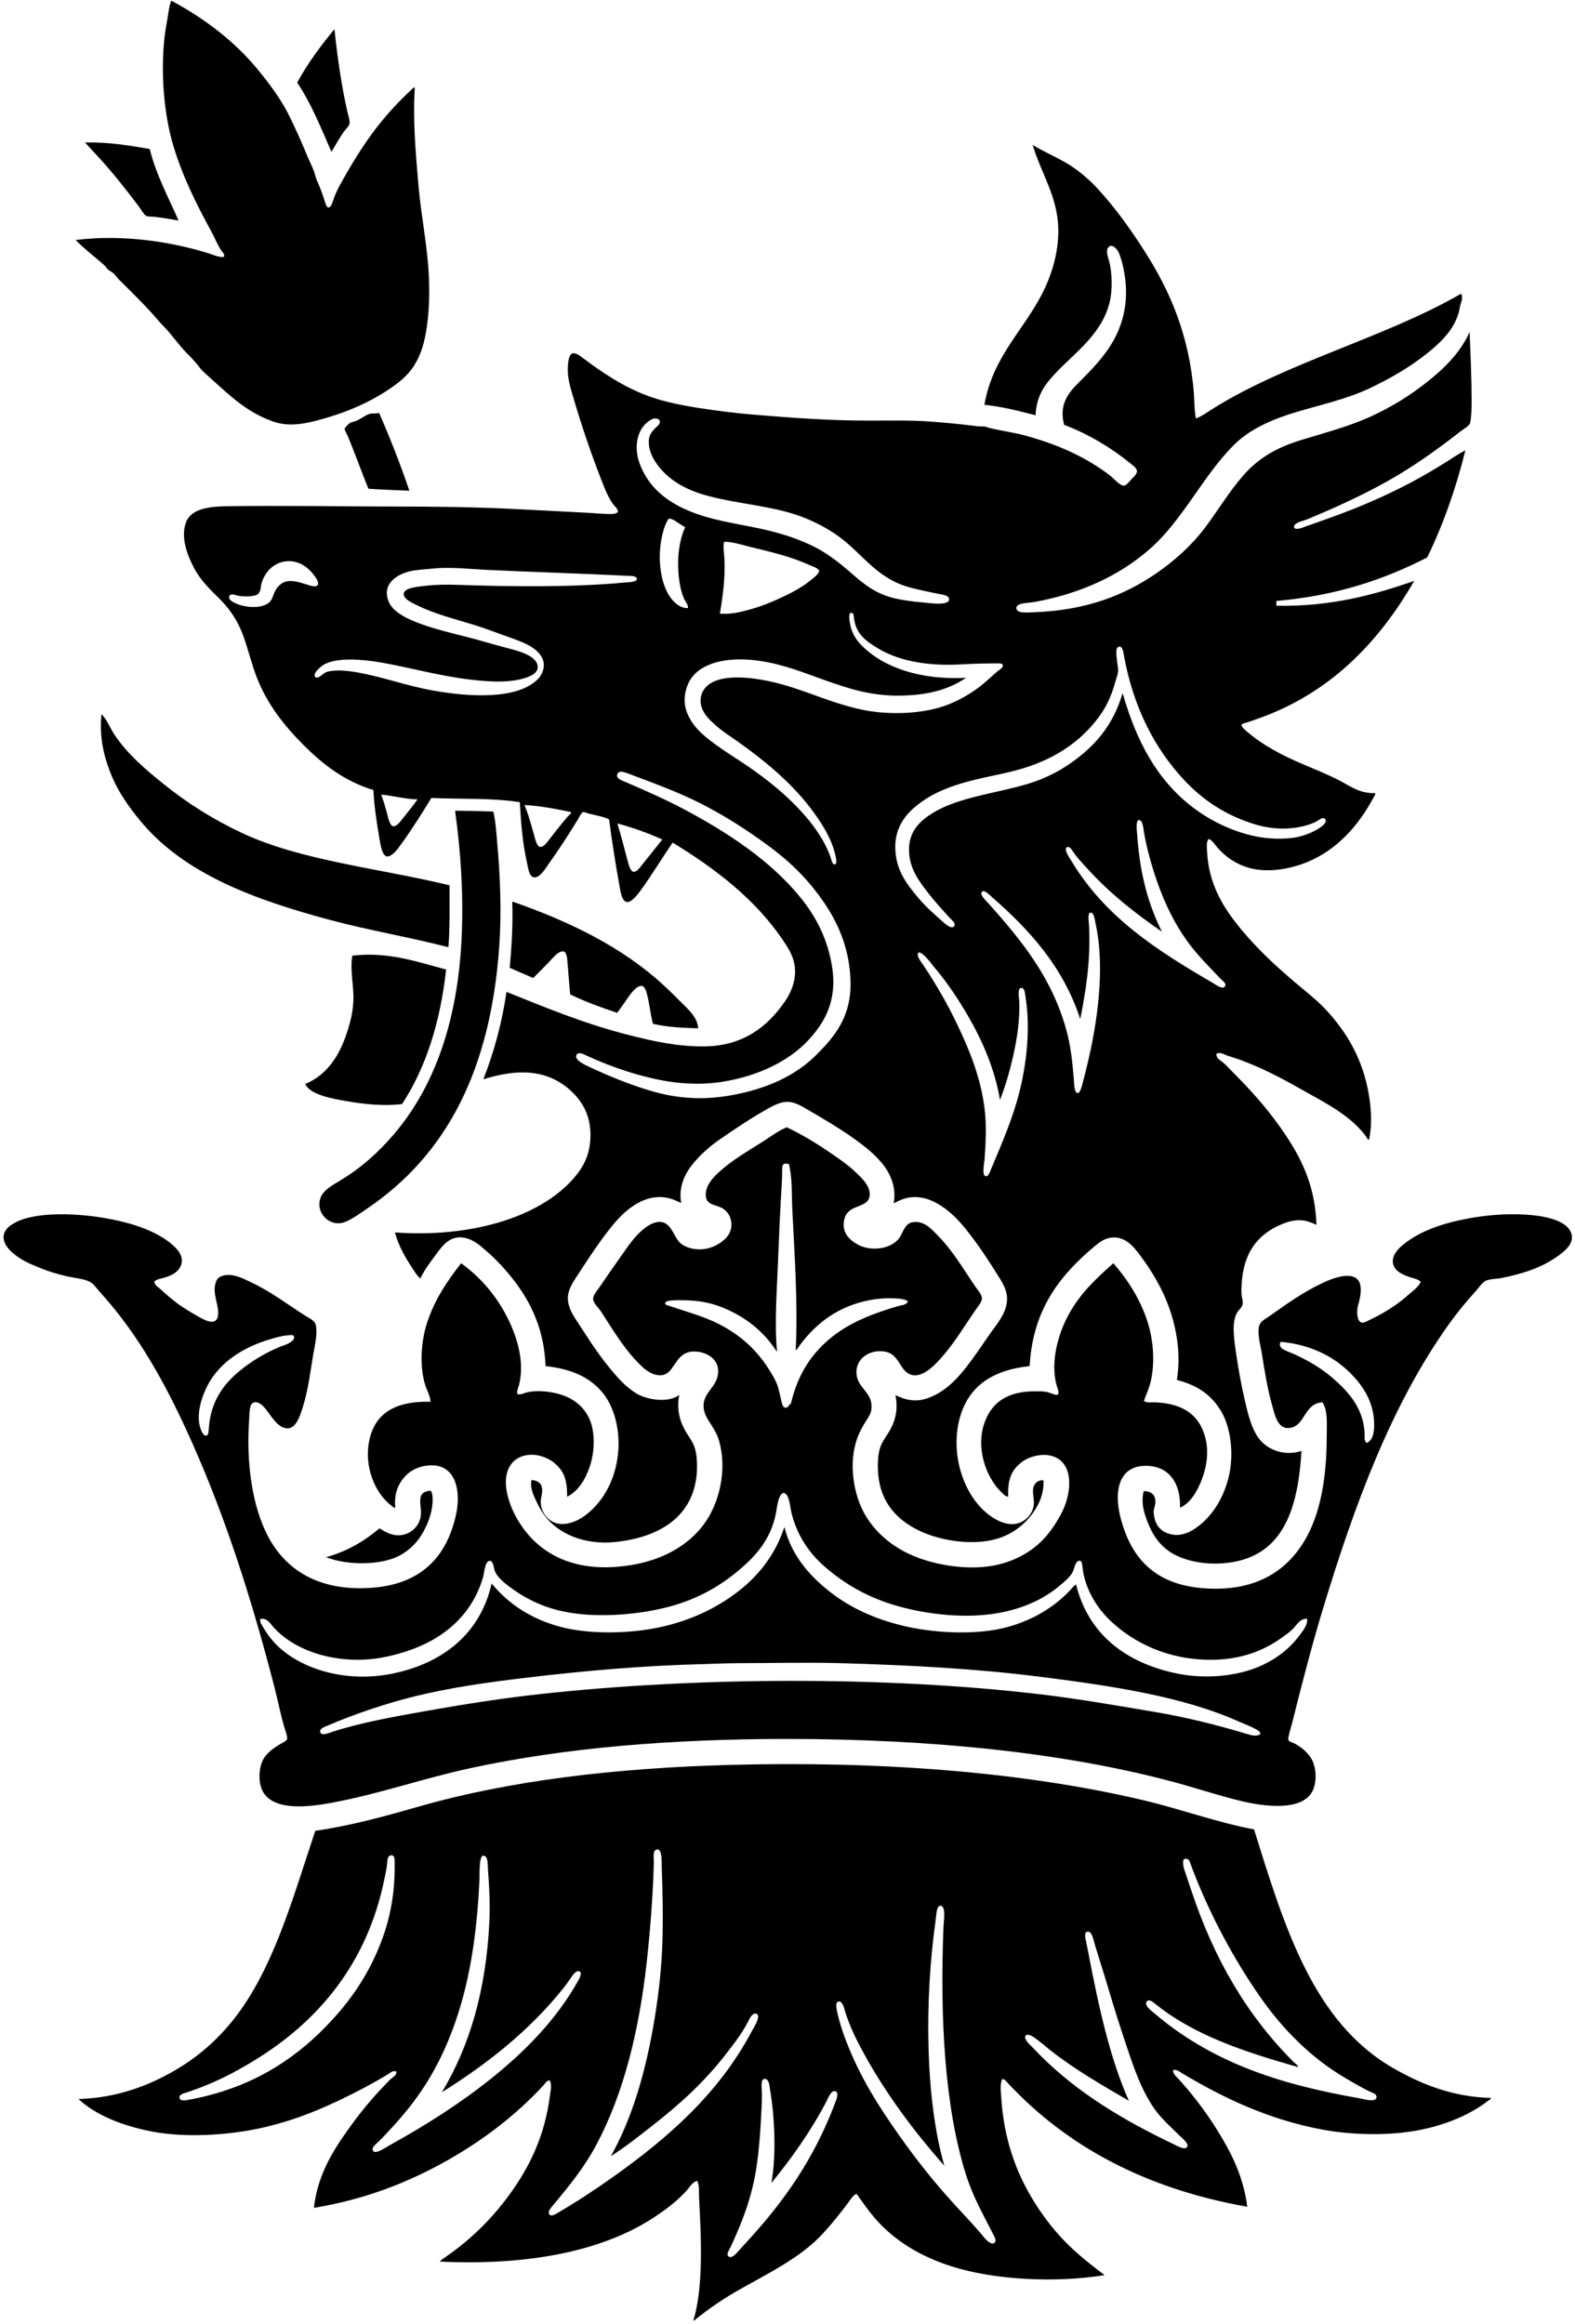 <svg height="509" viewBox="0 0 345 509" width="345" xmlns="http://www.w3.org/2000/svg"><g fill-rule="evenodd" transform="translate(.772 .193)"><path d="m36.722 0h.122c7.42 4.008 13.854 8.924 19.01 15.226 2.519 3.085 5.062 6.488 6.869 10.218 1.382 2.846 2.695 5.765 3.959 8.851.41.991.937 1.962 1.303 2.973.254.698.386 1.435.679 2.104.596 1.323 1.011 2.373 1.548 4.018.195.61.478 1.816.928 1.855.63.063.952-1.255 1.113-1.728.747-2.143 1.914-4.042 2.851-5.697 3.456-6.078 7.303-11.516 12.068-16.276.713-.713 1.416-1.391 2.168-2.104.19-.186.444-.478.747-.498-.454 7.596.229 14.67.801 21.416.581 6.854 2.002 13.298 2.29 20.181.161 3.788.034 7.415-.434 10.711-.498 3.515-1.225 6.014-2.719 8.48-1.386 2.28-3.481 3.94-5.76 5.443-4.574 3.022-9.612 5.155-15.724 6.751-3.119.815-6.337 1.313-9.529.181-5.58-1.967-9.305-5.521-13.313-9.158-.967-.884-2.055-1.733-2.846-2.787-.786-1.05-1.718-2.026-2.661-2.968-1.865-1.865-3.315-4.12-5.199-6.005-.923-.928-1.767-2.002-2.661-2.973-2.231-2.426-4.54-4.711-6.932-7.059-.474-.464-.83-1.04-1.299-1.479-.337-.317-.83-.503-1.177-.81-.356-.312-.581-.742-.928-1.05-2.055-1.811-4.33-3.51-6.195-5.448 10.442-1.294 20.899.395 28.91 2.851 1.172.356 2.329.957 3.53.864.342-.591-.303-1.025-.557-1.425-.874-1.347-1.494-2.934-2.294-4.394-3.085-5.648-6.122-11.692-8.167-18.448-1.967-6.488-2.905-15.602-1.923-24.135.151-1.284.405-2.578.62-3.842.229-1.357.347-2.704.805-3.837"/><path d="m72.439 6.25c.054-.01.059.024.059.063.644 5.995 1.528 12.331 2.851 18.072.176.781.566 1.806.434 2.539-.088.503-.674.986-1.054 1.489-1.118 1.489-1.914 3.095-2.91 4.643-2.28-5.272-4.462-10.642-7.489-15.168 2.319-4.262 5.141-8.021 8.109-11.638"/><path d="m17.844 31.011c5.311-.112 9.729.669 14.177 1.425 1.46 5.819 4.174 10.72 6.312 15.661-1.821-.288-3.339-.591-5.263-.805-.557-.063-1.352-.01-1.796-.186-.434-.171-1.137-1.421-1.606-2.045-2.612-3.456-5.316-6.913-8.172-10.086-1.245-1.391-2.48-2.656-3.652-3.964"/><path d="m201.502 211.203c2.724 4.071 5.219 8.367 7.367 12.873 2.592 5.443 5.101 11.35 6.005 18.326.503 3.901.268 7.874 0 11.511-.059.757-.596 3.232.244 3.471.635.171.991-1.059 1.303-1.796 2.27-5.409 4.618-10.74 6.127-16.72 1.445-5.751 2.446-13.479 1.362-20.42-.146-.928-.181-2.363-.991-2.29-.898.073-.454 2.211-.434 2.724.186 4.198-.459 8.236-1.235 11.76-.815 3.686-1.787 7.04-2.973 10.027-1.186-6.834-3.783-12.756-6.869-18.136-2.241-3.91-4.784-7.679-7.679-11.082-.771-.908-1.997-2.797-3.217-3.095-.781.576.459 2.05.991 2.846m14.977-14.977c-.483-.425-1.43-1.372-1.919-1.24-1.303.356 1.069 2.524 1.303 2.783 7.015 7.889 13.767 16.017 16.959 27.67.952 3.486 1.284 6.742 1.611 10.525.083.991.063 3.222.864 3.222.615-.005 1.006-1.928 1.24-2.787.312-1.177.566-2.255.805-3.217 2.192-9.046 4.062-21.177 1.855-31.199-.156-.698-.361-2.568-1.177-2.29-.605.2-.293 1.884-.249 2.719.41 7.713-.703 14.46-1.919 20.552-3.793-11.526-11.116-19.517-19.376-26.737m-79.724-7.742c.205.801.6 2.163 1.235 2.231.757.083 1.45-.976 1.86-1.484 1.567-1.972 2.988-3.739 4.457-5.575-3.056-1.401-6.351-2.563-9.847-3.525.762 2.509 1.557 5.526 2.294 8.353m100.896 1.796c-1.147-1.255-2.338-2.436-3.407-4.023-.137-.2-.786-1.338-1.362-.864-.62.503.517 2.085.932 2.783 7.391 12.395 18.595 19.615 30.946 26.806.64.371 2.202 1.548 2.729.928.596-.713-.566-1.396-1.118-1.982-1.684-1.792-3.324-3.422-5.009-5.385-4.228-4.911-7.323-11.082-9.539-18.321-.81-2.656-1.513-5.209-2.041-8.358-.117-.727-.22-2.426-1.05-2.475-.805-.049-.454 2.475-.376 3.588.6 8.397 2.47 15.016 5.389 20.86-5.707-3.915-11.404-8.392-16.095-13.557m-121.263-6.991c.176.625.537 1.889 1.118 1.977.825.127 1.66-1.128 2.041-1.611 1.406-1.801 2.661-3.447 4.081-5.072.273-.312.801-.625.683-.932-3.207-.674-6.708-1.377-10.213-1.548.898 1.997 1.591 4.706 2.29 7.186m-33.611-9.349c.42 1.123.723 2.192 1.113 3.525.234.815.63 3.139 1.425 3.285.635.112 1.328-.698 1.67-1.113 1.357-1.679 2.548-3.154 3.715-4.769-2.905-.073-5.448-.83-7.987-1.05.049.01.073.049.063.122m51.625-4.272c.02.727.976 1.015 1.484 1.235 4.623 1.997 9.192 3.998 13.308 6.195 9.48 5.048 18.8 11.179 25.322 19.185 3.437 4.228 6.019 9.1 6.991 15.29 1.206 7.684-1.894 12.522-5.385 16.217-3.383 3.578-8.509 6.439-14.299 7.987-2.89.771-6.083 1.362-9.72 1.362-3.847 0-6.947-.493-9.964-1.177-5.189-1.181-10.159-3.017-14.484-5.014-.293-.137-1.523-.879-2.045-.249-.976 1.186 2.236 2.529 2.787 2.787 4.076 1.914 8.465 3.72 12.937 5.077 3.071.928 6.244 1.606 10.213 1.728 3.837.122 7.625-.474 10.774-1.235 6.273-1.518 11.584-4.101 15.719-8.231 3.925-3.92 7.816-8.353 7.489-16.471-.298-7.43-3.046-13.054-6.312-17.638-3.398-4.779-7.205-8.45-12.009-11.946-4.623-3.368-9.432-6.468-14.792-9.163-4.545-2.285-9.798-4.228-14.855-6.127-.723-.273-1.967-.747-2.358-.683-.439.073-.82.347-.801.869m126.091 6.932c3.656 2.797 8.475 5.277 13.801 6.376 2.573.532 6.337.742 9.227.127 1.284-.278 2.568-.766 3.71-1.362.537-.283 2.978-1.582 2.294-2.539-.469-.654-1.338.186-1.796.434-1.723.937-4.232 1.508-6.566 1.606-3.837.161-6.683-.703-9.28-1.674-5.15-1.923-9.446-4.896-13.127-8.787-6.556-6.942-11.296-16.061-13.366-27.606-.122-.683-.332-2.231-1.299-1.611-.464.273-.327 1.645-.249 2.353.098.947.239 1.704.308 2.353.103.971-.41 2.104-.679 3.095-.83 3.027-2.026 5.453-3.593 7.547-4.262 5.712-10.31 9.534-18.009 11.58-4.008 1.064-8.016 1.665-11.951 2.846-3.857 1.157-7.04 2.578-9.9 4.892-2.587 2.089-5.009 5.136-4.643 10.027.327 4.452 2.597 7.264 4.828 9.969 1.601 1.948 3.637 3.764 5.629 5.507.605.527 1.792 1.557 2.353.991.644-.644-.674-1.635-.991-1.982-1.723-1.899-3.324-3.652-4.701-5.448-1.914-2.485-4.115-5.292-4.145-9.344-.039-4.281 2.685-6.576 5.321-8.172 5.648-3.427 13.981-4.272 20.733-6.312 3.432-1.04 6.434-2.514 9.163-4.398 5.263-3.637 9.436-8.167 11.575-15.47 3.061 10.647 7.567 19.044 15.353 25.004m-64.625-24.453c-6.195 0-10.994-1.65-15.666-3.276-4.452-1.562-9.114-3.539-14.543-4.335-5.917-.869-11.965-.093-14.797 3.53-1.401 1.801-2.153 4.794-1.294 7.362.776 2.353 2.319 4.101 3.959 5.512 3.285 2.827 7.655 5.267 11.14 7.801 3.569 2.582 7.025 5.424 10.095 8.787 2.47 2.714 5.018 6.049 6.434 10.091.132.376.351 1.626.928 1.489.381-.098.361-.762.186-1.611-.796-3.847-2.807-6.952-4.706-9.598-4.501-6.278-10.623-11.34-16.896-15.783-1.523-1.079-3.198-2.114-4.706-3.466-1.259-1.133-3.056-2.724-3.281-4.892-.229-2.25 1.074-3.681 2.29-4.394 2.211-1.303 5.824-1.382 9.036-.991 9.261 1.123 15.773 5.223 24.394 6.932 5.702 1.133 13.088.864 18.258-1.113 2.485-.952 4.652-2.192 6.747-3.715 1.401-1.02 2.856-2.426 4.208-3.593.425-.361 1.396-.859 1.24-1.421-.137-.493-.996-.371-2.231-.371-3.022 0-5.272.142-7.738.249-7.049.308-13.171-.957-17.452-3.593-2.221-1.362-4.32-2.739-5.014-5.634-.312-1.279-.034-2.348-.991-2.041-.312.347-.19 1.479-.059 2.226.361 2.182 1.44 3.739 2.597 4.892 4.965 4.97 13.054 7.542 22.837 7.059-4.037 2.734-8.865 3.901-14.977 3.896m-104.24-27.606c-.928.103-1.777.176-2.602.371-2.914.703-6.327 2.851-4.579 6.81 1.167 2.641 5.463 4.228 8.172 5.141 2.636.884 6.107 1.748 8.787 2.412 2.582.64 5.907 1.665 8.792 2.416 2.26.586 7.04 1.689 6.81 4.394-.132 1.528-2.626 2.25-4.335 2.602-2.016.41-4.491.439-6.561.308-8.895-.566-16.007-2.836-23.706-4.15-3.822-.649-9.373-1.108-12.195.498-.434.244-2.631 1.875-1.919 2.724.312.371.967-.054 1.299-.312.42-.322.815-.683 1.235-.805 1.811-.517 4.272-.298 6.376.063 6.024 1.04 10.789 2.929 16.901 4.023 7.742 1.386 18.663 2.124 23.091-2.661.884-.952 1.587-2.709.864-4.33-1.045-2.353-4.125-3.559-6.688-4.462-2.753-.971-5.878-2.187-8.226-2.905-3.959-1.216-8.821-2.451-12.444-4.272-.859-.43-3.154-1.338-3.032-2.602.122-1.328 3.412-1.552 5.072-1.733 2.221-.244 4.462-.259 6.561-.186 12.068.415 25.209.566 36.711-.498.845-.073 2.69-.098 2.719-.742.039-.791-1.43-.703-2.163-.742-10.403-.517-20.533-.81-30.77-1.299-3.486-.166-7.85-.659-11.384-.312-.967.098-1.919.156-2.787.249m-35.095 2.968c-.205.664-.093 1.64-.683 2.294-.679.752-3.159.688-4.335.493-.478-.078-1.66-.605-1.977-.059-.493.825.63 1.411 1.548 1.796 2.036.849 5.326 1.094 6.996-.19.84-.644.869-1.557 1.484-2.724.283-.537.981-1.411 1.855-1.796 1.582-.683 3.608.068 4.828.434.586.176 2.231.849 2.602.127.264-.517-.298-1.391-.683-1.919-1.333-1.84-3.432-3.559-6.371-3.222-2.729.317-4.55 2.426-5.263 4.765m107.023 5.76c2.031-.566 3.92-1.284 5.756-2.104 2.787-1.245 5.311-2.509 7.489-4.272.469-.376 1.953-1.499 1.86-2.104-.073-.498-1.572-1.001-2.104-1.24-4.106-1.855-8.211-2.812-12.937-3.959-1.591-.386-4.203-1.22-5.76-1.118-.317.698.015 2.729.063 3.901.19 4.462-.449 8.46-.991 11.824 2.426.19 4.618-.371 6.625-.928m-17.828-19.869c-.693.869-1.23 2.582-1.548 4.145-1.069 5.253-.059 10.994 2.416 13.742.762.849 1.997 1.801 3.339 1.674.034-.776-.464-1.23-.742-1.796-1.015-2.094-1.421-5.106-1.421-7.987 0-2.978.591-5.858 1.548-7.923-1.04-.474-2.68-1.997-3.593-1.855m-3.403-21.914c-3.403 1.513-4.462 5.834-2.973 9.842 2.558 6.898 8.812 10.266 16.222 12.131 3.818.967 7.918 1.562 11.76 2.475 3.857.923 7.489 2.182 10.462 3.715 2.997 1.552 5.634 3.671 8.231 5.946 2.514 2.197 4.999 4.198 8.973 5.199 1.455.361 3.979.752 6.19.928 1.391.112 5.98.864 5.946-.679-.025-.825-1.23-.967-1.987-1.118-2.568-.517-5.433-1.064-7.669-1.792-6.478-2.124-9.656-7.303-14.426-10.774-2.343-1.704-5.072-3.202-8.231-4.394-6.302-2.377-13.698-2.729-20.616-4.584-4.877-1.303-8.958-3.637-11.453-7.489-.781-1.206-1.606-3.017-1.362-4.95.132-.971.698-1.665 1.303-2.29.586-.605 1.225-.928 1.05-1.67-.078-.337-.61-.62-1.235-.498-.049.01-.137-.02-.186 0m83.132-59.919c2.539 1.552 5.37 2.719 7.801 4.208 2.402 1.479 4.662 3.442 6.498 5.448 3.842 4.198 7.079 8.714 10.213 13.62 5.394 8.436 9.739 18.116 10.774 31.014.137 1.767.083 3.622.434 5.507.049.01.059.059.122.059 1.22-.483 2.294-1.279 3.403-1.977 16.295-10.276 37.829-15.646 54.593-25.317.356.757.181 1.386-.059 2.104-.239.708-.308 1.45-.493 2.104-1.108 3.842-4.091 6.61-6.81 8.787-3.876 3.11-8.24 5.643-13 7.865-4.833 2.25-10.452 3.481-15.783 5.072-5.248 1.572-10.169 3.735-13.62 7.181-6.942 6.942-11.209 16.578-18.692 23.027-6.405 5.521-14.733 9.515-25.068 11.389-1.313.239-3.901.137-3.901 1.303 0 1.245 2.27.996 4.023.928 11.511-.464 19.761-3.778 26.742-8.602 3.94-2.734 7.577-5.985 10.457-9.783 2.895-3.813 5.263-7.899 8.543-11.638 3.305-3.769 7.249-6.039 12.566-7.674 4.984-1.533 10.379-2.944 15.104-5.077 4.633-2.089 8.851-4.726 12.566-7.674 3.764-2.993 7.147-6.278 9.28-10.896.2 4.906.439 9.866.439 14.977 0 1.621-.01 3.388-.312 4.833-.161.762-1.318 1.303-2.099 1.914-4.975 3.886-10.31 7.723-15.973 10.896-4.74 2.661-10.13 5.223-15.539 7.494-.781.327-1.714.752-2.719 1.113-.43.151-2.539.62-2.231 1.548.259.776 2.304-.142 2.597-.249 2.607-.908 5.453-1.909 7.616-2.724 8.47-3.183 15.934-6.825 23.027-11.326 1.401-.893 2.787-1.816 4.272-2.602-2.109 8.499-4.887 16.325-8.358 23.462-9.353 4.823-19.942 8.406-32.991 9.529-.142.229-.024.723-.063 1.054 11.877.239 21.431-2.377 30.208-5.448-7.821 13.552-18.585 24.809-34.665 30.33-.454.156-.967.361-1.606.561-.522.161-1.474.361-1.552.615-.127.444.825 1.191 1.24 1.548 3.49 3.022 7.816 5.243 12.253 7.122 2.734 1.152 5.292 2.202 7.679 3.403 2.402 1.206 4.55 3.027 8.109 2.91.068.317-.264.752-.493 1.177-3.246 5.98-7.855 11.228-14.426 13.928-3.544 1.455-8.611 2.465-12.81 1.235-2.905-.845-5.121-2.441-6.874-4.452-.557-.635-1.006-1.543-1.919-1.86-.557.82-.351 1.899-.312 2.787.322 6.893 3.368 11.863 6.566 15.905 3.798 4.813 8.206 8.914 12.81 12.815 2.338 1.982 4.76 3.837 6.81 6.063 4.013 4.374 7.386 9.681 8.909 16.72.732 3.339 1.22 7.577.376 11.57-.268.142-.474-.459-.679-.737-3.447-4.677-9.119-7.43-14.362-10.398-4.179-2.373-8.572-4.677-13.43-6.439-.786-.288-1.66-.527-2.48-.805-.762-.259-1.631-.898-2.475-.434-.103 1.069 1.001 1.499 1.606 2.041.649.581 1.274 1.274 1.855 1.855 3.691 3.695 7.23 7.577 10.34 11.951 4.081 5.726 7.83 12.19 8.109 21.607-1.059-.434-2.041-.952-3.525-.996-1.367-.039-2.607.278-3.778.747-5.414 2.158-8.753 6.21-9.1 13.493-.029.693-.068 1.386 0 2.104.068.654.332 1.318.249 1.982-.093.742-.859 1.269-1.235 1.919-1.157 1.967-.713 5.472-.312 8.231.508 3.525 1.142 7.201 1.923 10.584.747 3.251 1.572 6.893 3.466 9.1 1.826 2.138 5.35 3.578 9.036 2.353-.703 11.833-3.588 21.641-13.742 24.077-5.707 1.377-12.058.312-15.539-2.29-1.821-1.362-3.124-3.134-4.086-5.38-.913-2.124-1.938-4.833-1.177-7.616 1.626.059 2.499.757 2.539 2.29.024 1.001-.434 1.513-.371 2.412.181 2.675 1.479 4.237 3.774 4.769 2.529.581 4.672-.723 6.19-1.919 3.071-2.412 5.341-6.146 6.439-10.525 1.235-4.921.498-10.74-1.484-14.24-2.08-3.666-5.141-5.912-9.842-7.113 1.177-7.147-.723-14.211-3.095-19.19-1.177-2.47-2.661-4.945-4.335-7.245-1.528-2.094-3.451-4.994-6.683-4.765-1.64.112-2.792.986-3.901 1.919-7.337 6.166-13.527 13.542-14.24 26.244-8.543.903-13.952 4.735-15.592 12.566-.537 2.539-.571 5.663 0 8.485 1.001 4.999 3.554 9.305 6.991 11.76 1.582 1.128 4.438 2.631 6.991 1.235 1.44-.786 2.665-2.392 2.543-4.521-.063-.996-.449-2.363.063-3.403.337-.698 1.03-1.191 2.036-1.113.161 3.281-1.294 5.917-2.841 7.865-1.601 2.002-3.803 3.647-6.254 4.579-5.619 2.133-13.293.884-18.014-1.362-4.857-2.314-8.572-6.073-9.1-12.507-.146-1.792-.063-3.72.249-5.077.322-1.411 1.069-2.475 1.792-3.588 1.411-2.148 2.509-4.95 1.738-8.543 1.557.679 2.963 1.255 4.95 1.118 1.596-.117 3.31-.879 4.462-1.552 2.534-1.484 4.447-3.583 6.185-5.814 1.733-2.226 3.246-4.491 5.014-7.059 1.499-2.182 4.018-4.799 3.837-8.172-.083-1.538-.937-3.061-1.733-4.33-2.333-3.744-4.74-7.406-7.367-10.652-1.782-2.192-3.813-4.237-6.371-5.629-1.303-.708-2.885-1.294-4.711-1.303-1.855-.01-3.217.635-4.643 1.362.659-3.583-.805-6.605-2.475-8.665-1.694-2.089-3.915-3.852-6.063-5.385-3.32-2.363-6.859-4.462-10.589-6.62-1.23-.718-2.68-1.552-4.15-1.548-1.469 0-2.973.757-4.267 1.484-3.695 2.07-7.064 4.35-10.462 6.683-2.221 1.528-4.286 3.339-6.005 5.448-1.674 2.055-3.178 4.97-2.539 8.543-1.469-.708-2.895-1.313-4.765-1.303-1.821.01-3.412.596-4.706 1.303-2.582 1.411-4.486 3.52-6.249 5.756-2.543 3.217-4.94 6.927-7.367 10.647-.82 1.245-1.679 2.729-1.738 4.272-.054 1.601.688 3.202 1.552 4.521 2.397 3.661 4.735 7.44 7.367 10.647 1.811 2.211 3.603 4.355 6.122 5.878 2.28 1.377 6.971 2.148 9.353.312-.693 3.564.361 6.39 1.792 8.602.766 1.181 1.455 2.158 1.796 3.652.303 1.323.395 3.256.249 5.014-.805 9.476-8.25 13.884-17.648 14.919-6.922.762-12.668-1.777-15.661-5.756-.757-1.011-1.382-2.192-1.977-3.471-.571-1.23-1.23-2.68-.928-4.33 1.591.122 2.441.815 2.353 2.539-.049.82-.293 1.421-.308 2.041-.068 2.109 1.128 3.739 2.534 4.521 2.387 1.323 5.433-.059 7.054-1.235 3.495-2.543 6.097-6.678 7.059-11.702 1.128-5.853-.249-11.643-2.91-15.041-2.783-3.564-6.913-5.453-12.688-6.068-.376-10.086-4.848-16.832-9.969-22.344-1.294-1.391-2.641-2.597-4.208-3.901-1.391-1.162-3.632-2.499-5.941-1.733-1.884.62-3.032 2.397-4.15 3.901-1.181 1.596-2.27 3.041-3.154 4.892-.737-.6-1.216-1.45-1.733-2.231-1.533-2.294-3.002-4.823-3.842-7.86 8.489.625 16.432-.278 23.091-2.29 6.561-1.987 12.307-5.204 16.154-9.661 2.094-2.416 3.593-5.243 3.593-9.344 0-4.023-1.499-6.903-3.715-9.163-2.114-2.158-4.916-3.852-8.543-4.394-3.852-.576-7.723.268-11.204 1.299 2.275-5.795 4.032-12.107 5.077-19.127 8.66 3.481 17.277 7.074 27.113 9.534 4.94 1.235 10.047 2.412 15.905 2.412 8.733 0 14.079-4.291 17.828-9.656 1.264-1.806 2.368-4.067 2.358-6.81-.02-2.792-1.308-4.774-2.543-6.625-6.044-9.065-14.87-15.807-24.262-21.538-2.236 3.202-4.472 6.942-6.932 10.34-.498.679-2.036 2.88-3.159 2.661-1.118-.22-1.401-2.602-1.611-3.778-.83-4.623-1.611-9.529-2.226-14.299-1.064-.581-2.802-.879-4.272-1.235-.405-.098-1.177-.425-1.425-.376-.386.078-1.025 1.411-1.299 1.855-2.036 3.315-3.993 6.351-6.19 9.412-.674.937-1.923 3.139-3.222 3.032-1.147-.088-1.333-2.133-1.606-3.339-.942-4.164-1.279-8.431-1.548-13.122-5.804-.967-12.893-.644-19.376-.928-2.011 3.281-4.267 6.903-6.683 10.213-.571.776-1.67 2.451-2.91 2.597-.571.068-.981-.693-1.181-1.235-.322-.928-.488-2.045-.679-3.159-.527-3.134-1.089-6.732-1.235-10.154-6.322-1.919-11.052-5.599-15.29-9.837-4.184-4.189-7.918-8.821-10.276-14.86-1.177-3.022-1.967-6.542-3.095-9.471-1.162-3.007-2.773-5.433-4.95-7.611-2.006-2.006-4.174-3.969-5.697-6.874-1.318-2.509-2.973-6.454-1.796-9.842 1.035-2.983 4.647-3.588 8.914-3.652 12.429-.19 25.161.063 37.511.063 8.299 0 16.583.107 24.633.493 6.044.288 11.98.61 17.892.928.976.054 2.006.171 2.973.186.908.015 1.933.171 2.724-.371.029-.83-.713-1.284-1.113-1.855-1.181-1.684-1.977-3.832-2.787-5.946-2.158-5.599-4.032-11.101-5.883-17.389-.395-1.357-.908-2.914-1.113-4.706-.181-1.616-.088-4.647.991-4.892.703-.161 1.674.586 2.29 1.054 4.403 3.324 9.246 6.542 14.797 8.48 3.227 1.128 6.991 1.884 10.833 2.475 3.876.6 7.933 1.103 11.824 1.425 8.109.674 16.442 1.299 25.253 1.299 4.501 0 8.919-.112 13.122.186 3.608.254 7.215.625 10.589 1.05.532.068 1.04-.01 1.548.063.337.054.698.225 1.05.308 2.573.625 5.331.981 7.86 1.674 7.162 1.962 13.103 4.623 18.448 8.665.83.63 2.25 2.304 3.095 2.294.581-.015 1.118-.791 1.67-1.367.513-.532 1.269-1.181 1.24-1.855-.034-.635-1.001-1.289-1.552-1.733-4.101-3.359-9.222-6.415-14.416-8.358-1.216-4.643 1.133-7.201 3.339-9.407 4.345-4.345 8.948-8.953 10.032-16.652.547-3.925-.112-8.445-1.362-11.575-.288-.718-1.533-2.358-2.416-1.113-.459.644.039 2.109.244 2.846.723 2.587.786 6.454.127 9.095-1.743 7.005-7.537 10.911-11.824 15.475-2.187 2.338-4.189 4.755-4.394 9.227-3.588-.908-7.137-1.86-11.204-2.29 1.923-11.091 9.266-16.793 13.366-25.81 2.011-4.413 3.608-10.427 2.416-16.471-1.059-5.389-3.691-9.485-5.199-14.606"/><path d="m82.157 90.251h.122c2.402 5.482 4.618 11.145 6.625 17.023-2.983-.151-6.058-.21-8.973-.434-1.45-3.505-2.929-7.747-4.521-11.511-.195-.464-.713-1.308-.679-1.611.029-.312.962-1.191 1.299-1.362.254-.132.708-.186 1.05-.312 1.084-.386 2.207-1.372 3.159-1.611.64-.151 1.377-.01 1.919-.181"/><path d="m97.695 193.686c-.02 4.584.103 9.305-.244 13.557-8.519-2.202-17.384-3.686-25.815-5.941-16.705-4.467-32.117-10.125-41.724-21.792-2.338-2.846-4.638-6.029-6.19-9.72-1.557-3.72-2.778-8.118-2.29-13.308v-.186c.103-.015.107.059.186.063 1.186 1.347 1.787 2.993 2.724 4.394 2.807 4.189 6.659 7.474 10.589 10.647 5.209 4.213 10.999 7.889 17.452 10.896 12.946 6.029 29.906 7.659 45.313 11.389"/><path d="m98.995 177.344c2.802.024 5.56.093 8.294.181.522 2.265.659 4.647.864 7.0.64 7.098.967 14.972.434 22.529-1.894 27.006-11.453 45.518-28.783 57.322-1.611 1.094-3.241 2.29-4.828 2.968-3.603 1.552-7.074-2.309-5.326-5.692.708-1.367 2.665-2.465 4.027-3.281 4.608-2.758 8.392-6.161 11.76-10.086 8.846-10.325 14.099-24.702 14.919-43.335.415-9.441-.215-18.77-1.425-27.426-.005-.083-.01-.171.063-.181"/><path d="m152.166 225.007c-3.539-.093-6.976-.288-9.9-.991-.581-2.104-.747-4.374-1.362-6.683-.156-.576-.508-1.533-1.054-1.611-1.206-.181-2.602 1.919-3.095 2.597-.869 1.206-1.504 2.25-2.353 3.285-3.686-1.225-6.966-2.426-10.276-4.027-.21-2.324-.425-4.818-.62-7.367-.059-.762-.229-1.879-.786-2.026-.727-.2-1.748.679-2.119 1.103-1.504 1.679-4.584 4.701-4.584 4.701s-3.417-1.494-5.136-2.231c.4-4.511.742-9.407.552-14.299.059-.049.039-.171.127-.181 12.585 4.389 24.077 10.027 32.991 18.258 1.44 1.328 2.91 2.778 4.335 4.213 1.421 1.416 3.115 2.963 3.281 5.258"/><path d="m96.952 212.131c-1.308 11.731-4.491 21.592-9.656 29.461-4.047.493-8.319.029-12.009-.615-1.821-.317-3.691-.644-5.321-1.177-1.572-.517-3.159-1.206-3.901-2.602 4.604-1.904 7.269-5.795 8.978-10.706.849-2.456 1.606-5.243 1.606-8.236 0-2.968-.747-5.995-.249-9.158 7.923-.952 14.401 1.416 20.552 3.032"/><path d="m274.48 378.582c-1.259-.718-2.675-1.22-3.959-1.792-12.424-5.551-28.134-7.85-44.014-9.847-13.664-1.718-28.427-2.499-43.204-2.91-7.552-.21-15.07 0-22.471 0-2.348 0-4.657.132-6.932.186-13.845.332-26.835 1.499-39.679 3.032-8.338.996-16.657 2.182-24.326 4.086-6.112 1.518-13.039 3.852-18.634 6.254-1.04.444-2.163.747-1.855 1.606.303.849 2.055.059 2.597-.122 6.532-2.114 13.684-3.339 20.611-4.579 8.294-1.484 16.798-2.807 25.073-3.71 34.084-3.744 75.501-3.944 109.376.059 8.592 1.015 16.925 2.495 24.946 3.837 7.147 1.201 13.996 2.939 20.303 4.828.884.264 2.07.698 2.973.063.098-.503-.493-.815-.805-.991m8.109-22.227c-.81.874-1.821 1.552-2.783 2.236-3.881 2.744-8.856 4.701-15.353 4.701-9.451 0-16.837-3.739-21.787-8.358-2.856-2.661-5.507-6.532-6.254-11.326-.093-.596-.098-1.86-.557-1.982-1.04-.268-1.333 1.772-1.606 2.353-.615 1.264-2.182 2.48-3.222 3.339-3.432 2.827-7.816 4.75-12.937 5.702-7.205 1.333-15.607.371-22.222-1.489-6.6-1.86-11.736-4.911-16.095-8.729-3.202-2.802-5.858-6.556-7.118-11.453-.395-1.528-.483-4.267-1.674-4.579-.088-.024-.322.029-.371.059-1.03.723-1.22 3.495-1.484 4.706-1.094 5.101-3.93 8.524-7.181 11.389-4.447 3.925-9.466 6.942-16.095 8.729-6.166 1.66-15.104 2.539-22.285 1.24-5.267-.952-9.285-2.997-12.873-5.692-1.152-.869-2.485-2.011-3.032-3.222-.293-.649-.322-2.29-1.113-2.353-1.103-.088-1.259 2.739-1.489 3.53-2.651 9.056-9.641 14.367-18.629 16.837-2.827.776-5.677 1.299-8.792 1.299-7.923 0-14.562-2.856-18.385-6.996-.752-.81-1.445-2.187-2.973-1.977-.254.649.264 1.279.561 1.792.981 1.709 2.114 3.139 3.466 4.394 5.111 4.75 14.45 7.821 24.511 5.887 11.35-2.197 19.639-8.821 22.1-19.81 3.622 4.408 8.558 7.747 14.977 9.471 6.429 1.723 15.343 1.557 22.1.059 6.576-1.455 12.136-4.125 16.774-7.674 4.667-3.569 8.333-8.25 10.276-14.24 1.567 6.297 5.516 10.725 10.091 14.299 4.604 3.603 10.266 6.102 16.837 7.557 6.644 1.465 15.587 1.821 21.973.059 5.521-1.523 10.12-4.306 13.498-7.86.474-.503.918-1.074 1.484-1.484 2.685 10.955 10.955 17.281 22.28 19.561 6.307 1.264 13.117.498 17.955-1.611 3.637-1.587 6.59-3.866 8.787-6.874.723-.986 1.714-2.133 1.611-3.525-1.504-.117-2.197 1.211-2.973 2.036m-.249-60.163c3.393 1.504 6.322 3.251 8.792 5.385 3.349 2.895 6.668 6.478 6.996 11.887.054.888-.176 1.796.434 2.353 1.386-.557 1.65-2.265 1.67-3.842.068-5.209-2.675-8.924-5.199-11.448-3.7-3.7-8.733-6.263-15.29-6.874-.776 1.504 1.386 2.002 2.597 2.539m-223.951-3.095c-5.99 1.767-10.984 5.048-13.62 9.964-1.225 2.299-2.792 6.546-1.548 9.783.161.425.64 1.645 1.362 1.299.351-.161.361-1.323.43-2.104.513-5.404 3.129-8.948 6.258-11.638 2.597-2.236 5.99-4.345 9.529-5.756.439-.176 1.211-.376 1.796-.742.351-.22 1.352-.825.991-1.489-.2-.356-.61-.234-1.24-.186-1.499.122-2.67.488-3.959.869m112.471-38.317c-.405.244-.278 1.445-.308 2.416-.034.918-.078 1.884-.127 2.597-.317 5.17-.552 10.418-.742 15.475-.264 7.083-.859 14.142-.244 20.611-2.412-3.715-5.453-6.522-9.598-8.665-2.978-1.538-6.302-2.656-11.018-2.656-.908 0-3.915-.156-3.901.674.005.381.737.493.928.561 2.719.918 5.614 1.767 8.05 2.724 5.926 2.329 10.457 5.99 13.615 10.955.752 1.177 1.601 2.49 2.109 4.023.234.718.43 1.743.615 2.475.234.908.312 2.021.991 2.104.698.093.674-.581 1.24-.864 1.533-6.625 4.682-11.238 9.222-14.797 3.969-3.105 9.026-5.072 14.421-6.62.664-.19 1.728-.166 1.982-1.054-1.079-.62-2.612-.586-3.959-.615-1.479-.034-3.002.151-4.208.366-7.079 1.299-11.877 5.097-15.417 9.783-.351.469-.6 1.001-.986 1.24.513-10.501-.278-21.016-.747-30.892-.161-3.398.029-6.791-.742-9.905-.308-.049-.976-.171-1.177.063m.683-8.109c3.632 1.704 6.903 3.749 10.34 6.127 1.543 1.074 3.159 2.172 4.638 3.593 1.23 1.181 3.202 2.846 3.222 4.95.02 2.343-2.675 2.441-4.027 3.344-.83.552-1.406 1.22-1.611 2.475-.434 2.68 1.211 4.179 2.914 5.141 2.958 1.67 7.254 1.069 9.095-1.24.845-1.059 1.235-3.305 2.973-3.588 2.539-.42 4.125 1.46 5.326 2.661 3.51 3.515 5.595 7.245 8.48 11.453.449.654 1.416 1.699 1.421 2.539.005.82-.903 1.85-1.421 2.597-2.817 4.071-5.097 8.04-8.543 11.575-1.069 1.098-3.759 3.637-6.063 2.353-2.163-1.201-2.207-4.521-5.512-4.892-3.281-.366-5.863 1.616-5.946 4.398-.093 3.3 2.963 4.228 3.281 7.118.21 1.889-.571 2.739-1.299 3.901-.64 1.02-1.25 2.133-1.733 3.398-2.138 5.658-.83 12.683 1.611 16.906 2.534 4.389 6.683 7.557 11.326 9.344 4.838 1.865 12.024 3.041 17.892 1.611 5.541-1.352 9.456-4.306 12.195-8.485 1.401-2.138 2.67-4.345 3.154-7.24.542-3.237-.093-6.219-2.412-7.552-2.724-1.562-6.356-.337-7.923.928-1.982 1.601-3.017 3.447-2.851 7.494-.766-.098-1.25-.762-1.733-1.235-3.066-3.076-5.555-9.549-3.339-15.295 1.655-4.296 5.111-6.556 10.955-6.561.937 0 1.689-.015 2.724.186.464.093 1.889.786 2.231.557.478-.317-.122-1.626-.249-2.104-1.469-5.487.63-11.682 2.539-15.226 2.592-4.823 5.99-7.972 9.905-11.453 3.071 3.5 5.926 7.85 7.547 13 1.264 4.013 1.64 9.246.498 13.435-.366 1.338-.932 2.519-1.362 3.715.708.517 1.65.278 2.412.308 6.102.244 9.788 2.68 11.082 7.86.81 3.251.171 6.625-.869 9.222-1.045 2.626-2.436 4.96-4.701 6.005.176-5.492-2.548-9.466-8.05-9.158-5.321.293-6.4 5.512-5.072 10.955 2.241 9.183 7.581 15.09 18.443 15.846 11.716.815 18.648-4.154 22.598-11.575 2.905-5.468 4.208-12.937 4.208-21.543 0-2.675.322-5.658-.932-7.611-4.184.195-3.739 5.575-7.552 5.634-2.412.029-2.949-3.193-3.525-5.204-1.001-3.49-1.616-7.547-2.226-11.267-.312-1.855-1.216-5.033-.312-6.434.449-.693 1.294-1.103 2.104-1.674 3.827-2.69 7.142-5.116 11.638-7.24 2.231-1.05 7.435-3.08 8.172.557.293 1.445-.146 3.159-.493 4.394-.366 1.284-.268 3.554.801 3.778.527.112 1.469-.469 2.041-.742 3.168-1.528 5.814-3.232 8.236-5.389.937-.83 2.041-1.567 2.661-2.783-.61-.644-1.494-.742-2.231-.986-1.543-.527-3.442-1.245-3.832-2.973-.405-1.787 1.123-3.344 2.29-4.272 3.739-2.997 8.67-4.657 14.362-5.697 3.559-.649 7.874-1.084 12.439-.805 3.852.234 8.416 1.118 9.72 3.593 1.328 2.519-1.274 4.452-2.846 5.57-3.49 2.47-7.425 3.735-12.136 4.706-1.064.22-2.524.166-3.525.615-.732.332-1.508 1.489-2.231 2.294-2.153 2.377-4.184 4.857-6.005 7.425-12.473 17.574-20.484 39.186-27.484 62.272-2.382 7.86-4.584 16.408-6.683 24.76-.312 1.24-.762 2.509-.869 3.588-.054.586.776.679 1.489 1.054 1.421.752 2.9 2.031 3.652 3.403 1.118 2.05 1.206 5.595-.186 7.552-2.68 3.759-10.349 2.763-15.168 1.611-5.067-1.211-9.798-2.817-14.728-4.15-24.58-6.62-54.036-9.471-84.928-9.471-25.126.01-48.422 1.894-69.209 6.38-10.51 2.265-19.595 5.551-30.203 7.552-5.189.976-12.458 1.855-15.109-2.045-1.342-1.982-1.196-5.595-.059-7.552.786-1.352 2.29-2.421 3.774-3.281.591-.342 1.284-.654 1.362-.991.146-.591-.449-2.109-.679-2.91-.82-2.851-1.396-5.873-2.109-8.602-4.935-19.049-10.549-36.667-17.945-53.299-5.58-12.541-11.677-23.711-20.303-33.176-.6-.659-1.035-1.347-1.674-1.86-1.245-.996-3.695-1.113-5.57-1.543-2.065-.478-3.871-1.04-5.448-1.674-1.684-.674-3.393-1.347-4.828-2.29-1.279-.84-2.929-2.148-3.403-3.715-.664-2.172 1.172-3.471 2.661-4.208 4.623-2.294 13.288-1.875 18.941-.932 5.765.967 11.54 2.665 15.353 6.009 1.094.957 2.685 2.7 1.611 4.765-.683 1.303-1.933 1.86-3.466 2.353-.703.225-1.582.249-2.231.864.098.766.781 1.147 1.24 1.548 1.469 1.299 2.719 2.485 4.516 3.715 1.006.688 2.094 1.362 3.407 2.104 1.333.757 4.54 2.851 4.828-.122.19-2.036-1.196-4.452-.62-6.688.239-.928.532-1.46 1.484-1.792 2.163-.752 4.628.557 6.19 1.299 4.604 2.182 7.869 4.74 12.073 7.425.942.605 2.07 1.001 2.29 2.109.376 1.899-.254 4.447-.561 6.249-.669 4.018-1.128 7.899-2.285 11.58-.727 2.304-1.816 5.887-4.706 4.33-1.015-.547-1.967-1.831-2.783-2.973-.527-.723-2.021-2.968-3.471-2.221-.801.405-.718 2.319-.805 3.525-.703 9.876.737 19.224 4.086 25.624 3.827 7.313 11.043 12.209 22.842 11.331 10.637-.791 16.325-6.649 18.385-16.032 1.137-5.175-.068-10.955-5.575-10.774-2.656.093-4.613 1.216-5.878 2.729-1.23 1.465-2.158 3.539-1.855 6.556-.303.088-.552-.234-.742-.371-3.403-2.431-6.332-8.431-4.892-14.67 1.357-5.887 5.98-8.358 13.366-8.167-.083-1.308-.84-2.509-1.235-3.842-1.201-4.071-.864-9.324.434-13.371 1.674-5.214 4.56-9.383 7.489-13.122 4.008 2.89 7.459 6.766 9.905 11.453 1.855 3.544 4.203 9.495 2.783 15.163-.166.688-.561 1.362-.366 2.045.791.22 1.523-.278 2.29-.434 2.543-.527 5.682-.024 7.674.683 2.827.996 4.975 2.944 6.005 5.634 1.152 3.002.869 7.132-.127 10.027-.986 2.88-2.587 5.404-4.95 6.561.059-4.013-.893-5.834-2.846-7.43-1.743-1.421-4.975-2.519-7.738-1.113-2.392 1.216-3.222 4.071-2.661 7.24.483 2.768 1.684 5.267 2.968 7.245 3.857 5.936 10.584 10.227 21.172 9.407 9.051-.698 16.198-4.511 19.991-10.706 2.368-3.857 4.208-10.496 2.416-16.837-.391-1.382-.986-2.373-1.67-3.466-.644-1.03-1.435-2.08-1.674-3.466-.557-3.271 2.299-4.447 2.973-7.122.83-3.295-1.655-5.184-4.335-5.512-3.691-.444-4.457 2.226-6.005 4.091-1.718 2.075-4.447.742-5.878-.557-3.896-3.549-6.293-7.752-9.285-12.322-.532-.81-1.694-1.884-1.733-2.719-.044-.874.952-1.977 1.421-2.661 1.723-2.514 3.149-4.579 4.955-7.122 1.064-1.499 2.094-3.08 3.525-4.521 1.069-1.064 3.559-3.31 5.697-2.412 1.738.732 2.294 3.407 3.525 4.457 1.377 1.162 3.959 1.743 6.317 1.054 1.684-.493 3.774-1.728 4.521-3.466.859-2.016.029-4.472-1.919-5.389-1.318-.615-3.144-.63-3.344-2.416-.249-2.27 1.562-4.14 2.846-5.321 2.939-2.695 6.21-4.53 9.593-6.683 1.767-1.123 3.388-2.382 5.267-3.159"/><path d="m93.609 326.276c.381.649.425 1.582.371 2.539-.142 2.587-1.196 5.126-2.412 7.118-1.211 1.982-3.002 3.593-4.892 4.579-3.984 2.089-11.384 2.163-16.032.312 4.701-1.299 8.45-3.559 11.702-6.317 1.557.947 2.914 1.699 4.701 1.489 2.207-.259 4.237-2.002 4.394-4.643.083-1.372-.532-3.222.186-4.272.347-.503 1.196-.82 1.982-.805"/><path d="m167.891 457.319c-.112-.664-.151-2.036-.991-2.226-1.079-.254-.84 1.714-.805 2.412.049 1.054.044 2.002 0 2.968-.273 5.824-.649 11.623-1.548 16.159-1.191 6.005-3.159 10.657-5.321 15.353-.229.478-1.098 1.635-.312 2.041.742.381 1.753-.888 2.226-1.425.674-.742 1.269-1.401 1.801-1.977 8.035-8.753 14.572-17.989 19.185-30.208.215-.566 1.089-2.568-.063-2.665-.869-.068-1.455 1.587-1.855 2.353-3.412 6.512-7.708 12.507-12.009 17.765 1.123-6.195.713-14.499-.308-20.547m61.53-8.421c-1.274-.996-2.451-2.099-3.964-3.095-.327-.21-1.303-.693-1.611-.122-.371.698.913 1.845 1.367 2.29.708.713 1.284 1.352 1.85 1.919 8.275 8.275 18.297 14.274 29.53 19.62.327.161 2.358 1.323 2.724.376.283-.737-1.147-1.826-1.733-2.416-2.207-2.207-4.374-4.003-6.131-6.805-2.338-3.749-3.661-7.44-5.194-12.009-1.489-4.418-2.753-8.319-4.15-13.064-1.035-3.51-2.002-6.424-3.032-9.837-.312-1.03-.596-2.807-1.43-2.914-1.142-.146-.63 1.557-.493 2.231.249 1.186.351 1.709.493 2.475 2.211 11.589 4.721 23.076 8.856 32.312-5.941-3.442-11.819-6.849-17.081-10.96m-41.724-.801c-1.23-2.329-2.46-4.916-3.344-7.742-.171-.557-.513-2.402-1.484-2.226-.63.117-.474 1.24-.308 2.045.464 2.25 1.235 4.579 1.919 6.376 3.08 8.118 7.279 14.636 11.946 21.231 3.095 4.364 6.214 8.358 9.72 12.38 2.485 2.846 5.306 5.721 7.86 8.665.317.366 2.163 3.012 3.095 2.104.493-.474-.034-1.245-.366-1.919-2.148-4.262-4.389-8.109-5.946-13.064-4.701-14.948-5.673-34.612-4.892-54.285.054-1.279.61-4.462-.679-4.516-.874-.039-.893 2.163-1.054 3.281-2.431 17.198-2.338 38.898 1.923 53.665-6.81-7.703-13.308-16.378-18.39-25.995m64.566-9.471c-.288-.234-1.479-1.308-1.923-.371-.415.888 1.294 2.05 1.86 2.539 5.77 4.945 12.517 8.914 19.932 11.882 7.655 3.066 15.807 5.053 25.068 6.683.703.127 3.378.918 3.525-.186.122-.874-.747-.962-1.543-1.362-2.075-1.04-3.695-2.002-5.638-3.159-7.235-4.301-13.308-10.476-18.009-17.145-5.829-8.27-11.311-18.355-15.231-28.719-.488-1.308-.586-2.275-1.792-1.796-.405 1.191.22 2.402.557 3.466.356 1.133.757 2.265 1.113 3.344 5.038 15.231 12.37 27.533 22.412 37.575.342.347.884.581.986 1.113-11.907-3.373-22.871-7.02-31.317-13.864m-145.843-17.95c.19-3.881-.024-7.728-.308-11.516-.088-1.162.063-2.963-1.05-2.973-.932 0-.766 4.228-.805 5.141-.571 12.527-2.255 23.232-5.883 32.932-3.154 8.431-7.181 14.709-12.566 20.674-1.133 1.25-2.792 3.085-4.086 4.272-.166.146-1.347 1.064-.679 1.728.6.605 2.768-.903 3.588-1.362 8.074-4.462 15.734-9.358 22.534-14.855 7.157-5.78 14.03-12.717 18.756-21.231.215-.391.845-1.601.308-1.919-.84-.493-1.792 1.152-1.977 1.421-.6.884-1.035 1.474-1.489 2.045-7.318 9.266-16.735 16.715-26.742 22.964 5.966-9.934 9.676-22.09 10.398-37.321m-22.466-12.136c-.122.898-.356 1.919-.493 2.602-3.759 18.683-14.538 31.331-28.475 39.86-4.647 2.846-9.153 5.155-14.733 6.996-.444.146-1.997.425-1.674 1.362.239.693 1.665.351 2.48.186 1.279-.254 1.982-.395 2.661-.557 12.16-2.905 20.845-8.846 28.036-16.588 4.042-4.345 7.528-9.251 10.154-15.353 2.265-5.253 3.778-11.038 3.778-18.507 0-1.596.063-2.587-.869-2.412-.835.156-.688 1.113-.864 2.412m58.679 33.24c.908-5.546 1.606-11.687 1.733-18.199.093-4.574 0-9.954-.186-14.606-.049-1.338.19-4.867-1.357-4.023-.63.386-.351 1.933-.376 2.787-.19 7.166-.781 14.557-1.484 21.104-1.689 15.631-5.121 29.403-11.077 40.607-2.709 5.092-5.97 9.017-9.412 13.186-.327.395-1.406 1.45-.928 2.104.444.615 1.606-.19 1.914-.371 4.286-2.504 8.25-5.131 12.009-7.796 12.156-8.631 23.12-18.238 30.335-31.756.322-.61 2.094-3.334 1.299-3.901-1.011-.718-1.836 1.274-2.041 1.67-1.435 2.744-3.139 4.882-4.828 7.054-4.799 6.195-10.115 10.989-16.095 15.661-2.983 2.333-5.946 4.696-9.1 6.688 4.638-8.265 7.664-18.448 9.593-30.208m131.29-41.349c6.629 21.221 12.888 42.266 30.643 52.367 5.839 3.324 12.629 6.205 21.231 6.439 0 .356-.454.508-.679.679-3.954 3.041-9.168 5.228-15.104 6.38-6.459 1.25-14.513 1.098-21.109-.122-11.843-2.202-21.826-6.996-30.701-12.322-.581-.347-1.22-.893-1.982-.747-.137.776.561 1.328.991 1.796 3.178 3.461 6.151 7.352 8.729 11.516 2.924 4.73 5.638 9.886 6.498 16.652-22.427-3.959-39.503-13.274-52.308-26.933-.361-.386-.732-.986-1.362-1.045-.537 1.177-.317 2.553-.244 3.774.547 9.061 3.095 16.183 6.688 22.222 2.036 3.432 4.438 6.625 7.118 9.407 2.729 2.846 5.79 5.214 8.846 7.552-10.994 1.777-24.272.991-33.299-1.855-7.074-2.231-12.795-5.707-17.086-10.706-1.421-1.66-2.651-3.447-3.959-5.263-.879.454-1.367 1.357-1.919 2.104-1.679 2.25-3.471 4.457-5.385 6.556-4.955 5.443-12.405 8.929-19.068 12.751-3.139 1.806-6.073 3.861-8.851 6.073-.098.068-.288.415-.493.244 2.221-7.332 1.714-18.009 1.235-26.928-.068-1.255.161-2.568-.434-3.652-1.098.356-1.689 1.499-2.412 2.29-2.182 2.387-4.872 4.374-7.738 6.19-11.233 7.113-27.367 10.125-46.182 9.227.278-.405.732-.669 1.118-.928 5.902-4.023 10.95-9.095 15.041-15.046 3.818-5.551 6.815-11.833 7.923-20.24.142-1.084.493-2.348 0-3.471-.723-.02-1.035.693-1.425 1.118-5.878 6.371-13.025 11.872-20.918 16.344-8.445 4.779-17.975 8.592-29.339 10.457.776-6.913 3.891-12.063 7.176-16.71 2.475-3.495 5.136-6.869 8.109-9.905.474-.483.967-1.069 1.484-1.548.493-.444 1.362-.81 1.303-1.67-.727-.371-1.396.298-1.919.62-4.13 2.499-8.592 4.779-13.249 6.869-5.272 2.368-11.111 4.359-17.516 5.448-6.6 1.123-14.714 1.416-21.172.122-6.376-1.279-11.965-3.539-15.783-7.054 8.602-.278 15.495-2.983 21.294-6.38 5.809-3.398 10.579-7.918 14.362-13.308 7.64-10.872 11.531-25.107 16.217-39.054 7.962-1.162 15.324-3.207 22.715-5.326 19.854-5.692 43.033-8.411 67.842-9.1 32.854-.913 64.605 1.504 90.869 7.738 8.226 1.948 15.993 4.828 24.204 6.376"/></g></svg>
